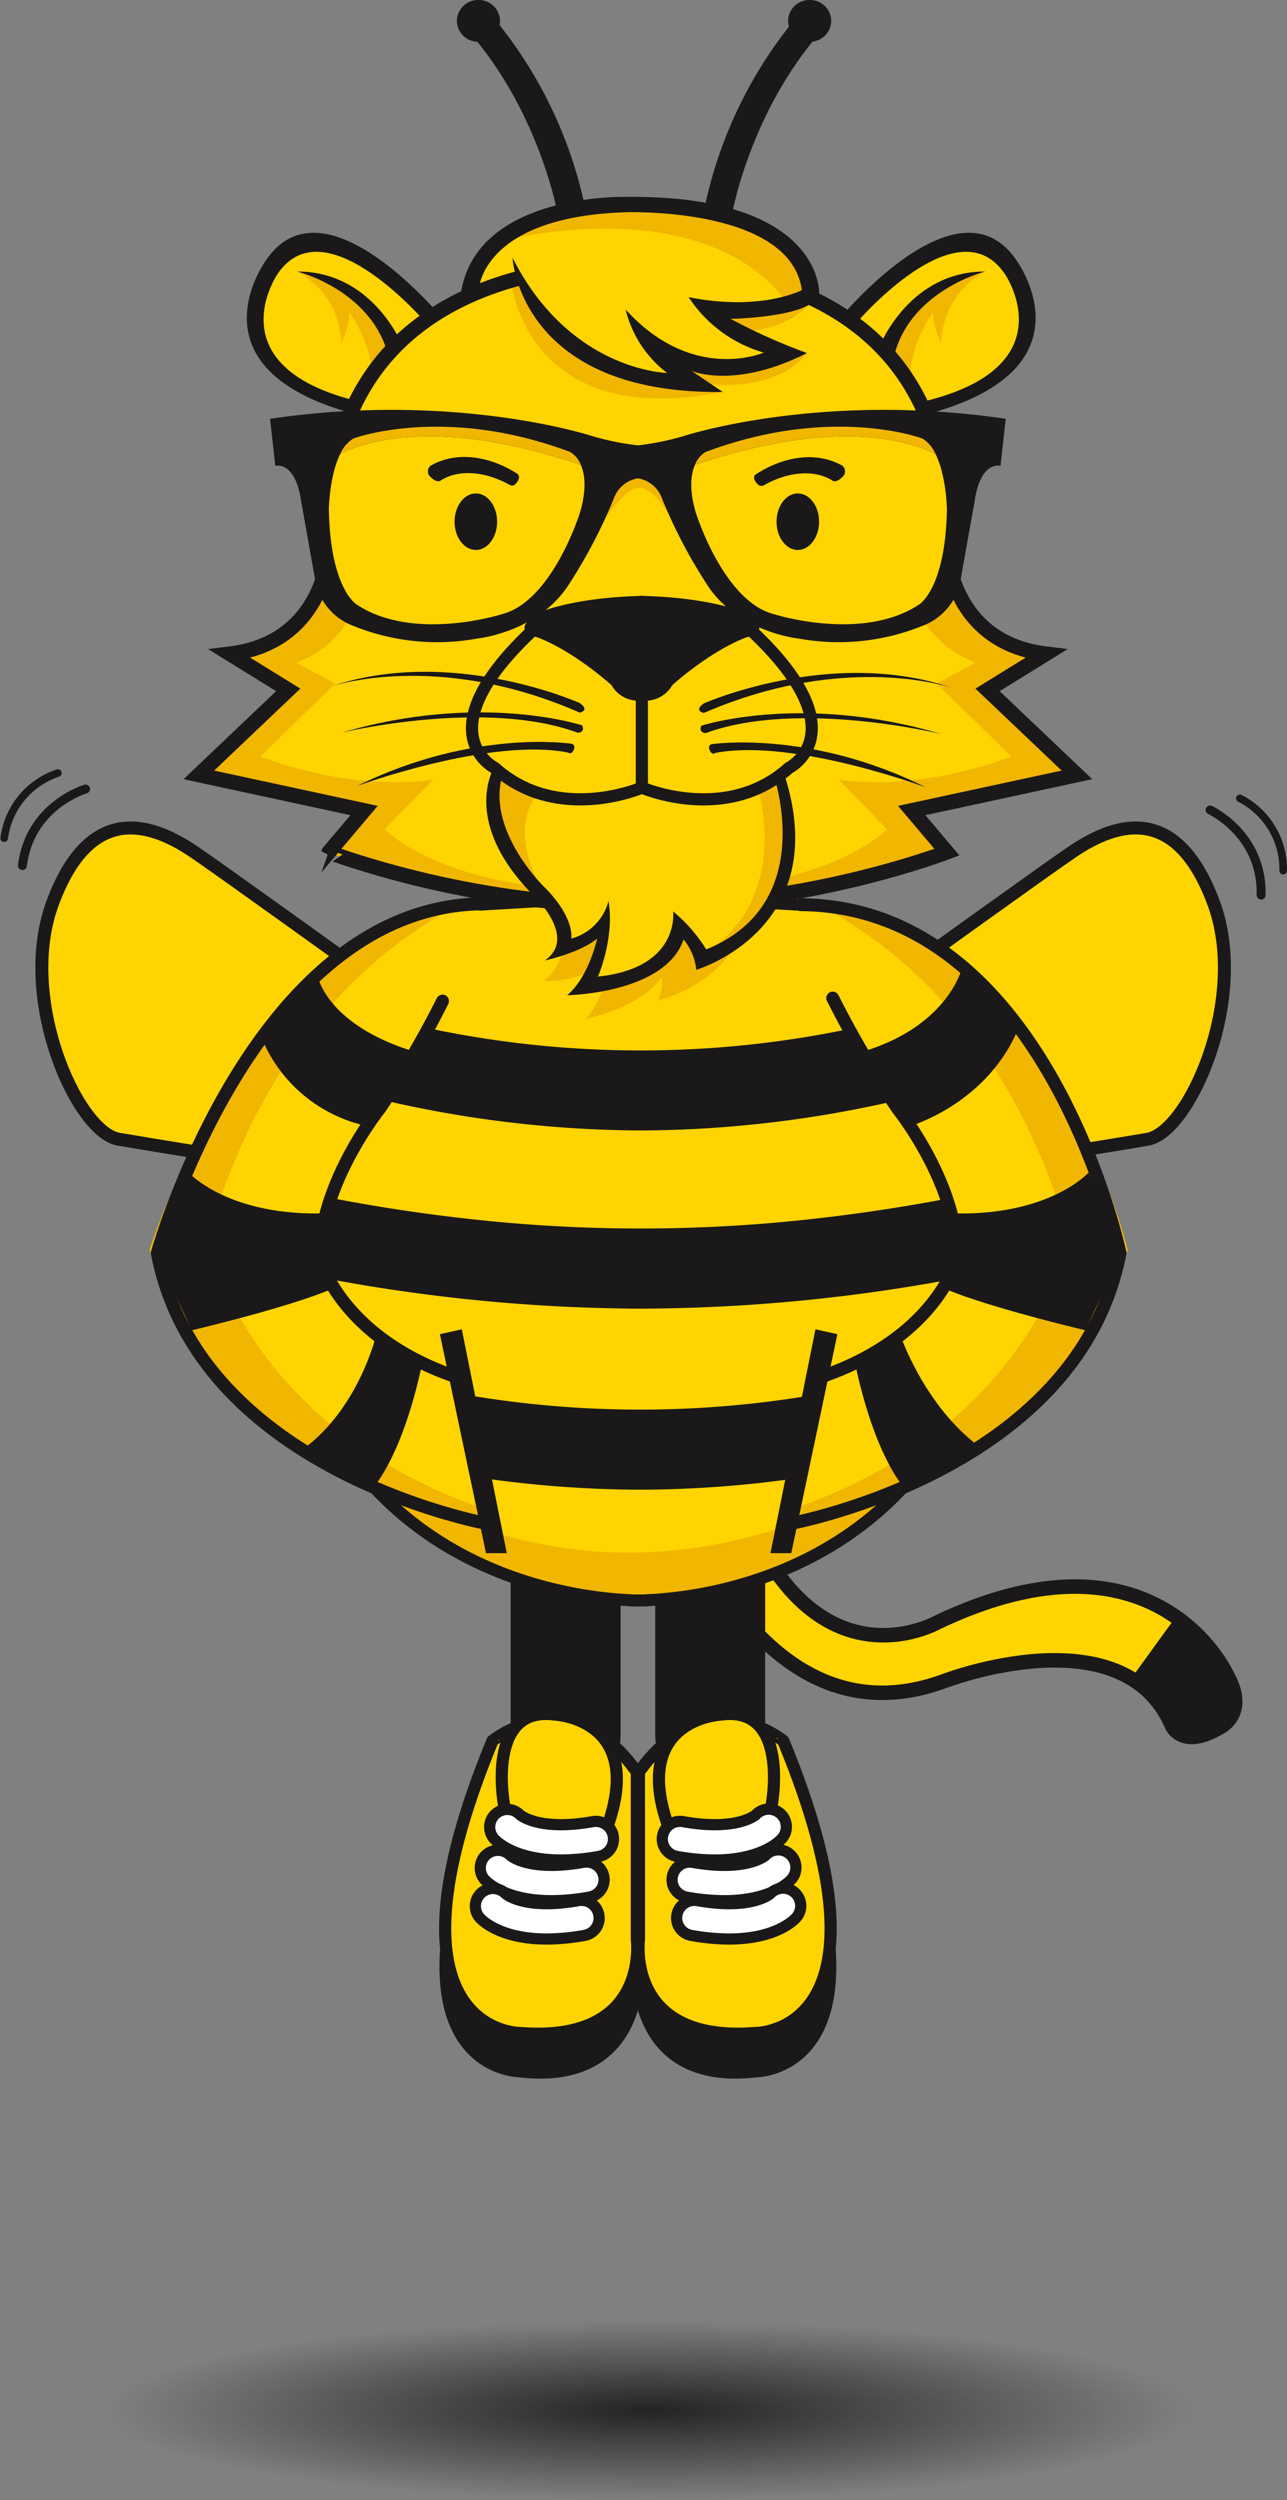 <svg xmlns="http://www.w3.org/2000/svg" xmlns:xlink="http://www.w3.org/1999/xlink" width="198.378" height="385.344" viewBox="0 0 198.378 385.344"><rect x="0" y="0" width="198.378" height="385.344" fill="#808080" stroke="none"/><defs><style>.a{mix-blend-mode:multiply;isolation:isolate;fill:url(#a);}.b,.d{fill:#ffd400;}.c,.f,.g,.i,.k,.l,.m,.o,.p,.r,.s{fill:none;}.c,.d,.f,.g,.i,.k,.l,.m,.o,.p,.r,.s{stroke:#1a1818;}.c,.f,.g,.i,.k,.l,.m,.o,.p,.s{stroke-linecap:round;stroke-linejoin:round;}.c{stroke-width:2.239px;}.d{stroke-width:2px;}.e{fill:#1a1818;}.f{stroke-width:1.899px;}.g{stroke-width:1.877px;}.h{fill:#fff69b;}.i{stroke-width:2.634px;}.j{fill:#fff;}.k{stroke-width:1.725px;}.l{stroke-width:1.377px;}.m{stroke-width:1.169px;}.n{fill:#f1b600;}.o{stroke-width:1.851px;}.p{stroke-width:1.988px;}.q{fill:#4d4c4c;}.r{stroke-width:2.289px;}.s{stroke-width:1.539px;}</style><radialGradient id="a" cx="0.5" cy="0.5" r="0.5" gradientUnits="objectBoundingBox"><stop offset="0" stop-color="#232323"/><stop offset="1" stop-color="#232323" stop-opacity="0"/></radialGradient></defs><g transform="translate(-307.348 -705.655)"><ellipse class="a" cx="85.175" cy="13.796" rx="85.175" ry="13.796" transform="translate(322.396 1063.408)"/><g transform="translate(308 706.425)"><path class="b" d="M0,0S13.02,54.277,46.436,42.042c0,0,27.607-10.667,35.138,6.9,0,0,1.568,3.609,7.214.316,0,0,4.708-2.041,1.256-8.159,0,0-10.824-24.16-44.55-8.157,0,0-24.786,14.275-34.512-32.942" transform="translate(98.433 216.305)"/><path class="c" d="M0,0S13.02,54.277,46.436,42.042c0,0,27.607-10.667,35.138,6.9,0,0,1.568,3.609,7.214.316,0,0,4.708-2.041,1.256-8.159,0,0-10.824-24.16-44.55-8.157,0,0-24.786,14.275-34.512-32.942" transform="translate(98.433 216.305)"/><path class="d" d="M93.879,54.29S30.752,8.628,23.422,3.663,7.227-3.3,1.692,11.471,5.426,46.837,11.8,47.966,91.553,60.878,91.553,60.878" transform="translate(5.801 126.846)"/><path class="d" d="M0,54.29S63.127,8.628,70.457,3.663s16.2-6.96,21.729,7.808-3.732,35.366-10.111,36.5S2.325,60.878,2.325,60.878" transform="translate(94.203 126.846)"/><path class="e" d="M0,28.564c0,2.608,1.433,4.72,3.2,4.72h8.649c1.765,0,3.2-2.112,3.2-4.72V4.715C15.041,2.11,13.61,0,11.845,0H3.2C1.433,0,0,2.11,0,4.715Z" transform="translate(79.008 238.142)"/><path class="f" d="M0,28.564c0,2.608,1.433,4.72,3.2,4.72h8.649c1.765,0,3.2-2.112,3.2-4.72V4.715C15.041,2.11,13.61,0,11.845,0H3.2C1.433,0,0,2.11,0,4.715Z" transform="translate(79.008 238.142)"/><path class="e" d="M29.491,4.8V30.626s.324,16.6-18.085,14.39c0,0-22.6,0-4.171-45.015,0,0,9.036,12.546,22.256,4.8" transform="translate(68.021 273.459)"/><path class="g" d="M29.491,4.8V30.626s.324,16.6-18.085,14.39c0,0-22.6,0-4.171-45.015C7.235,0,16.271,12.546,29.491,4.8Z" transform="translate(68.021 273.459)"/><path class="b" d="M29.549,8.008V33.835S31.717,49.886,11.464,48.23c0,0-22.736,0-4.171-45.021,0,0,11.826-9.778,22.256,4.8" transform="translate(67.963 264.344)"/><path class="g" d="M29.549,8.008V33.835S31.717,49.886,11.464,48.23c0,0-22.736,0-4.171-45.021C7.293,3.21,19.119-6.568,29.549,8.008Z" transform="translate(67.963 264.344)"/><path class="h" d="M0,0S3.322,3.687,13.655,1.843" transform="translate(76.062 287.11)"/><path class="i" d="M0,0S3.322,3.687,13.655,1.843" transform="translate(76.062 287.11)"/><path class="j" d="M11.017,7.8C3.883,7.8,1.054,4.935.7,4.538A2.719,2.719,0,0,1,4.672.829c.181.155,3.084,2.513,11.221,1.059a2.719,2.719,0,1,1,.956,5.353,32.944,32.944,0,0,1-5.832.557" transform="translate(73.345 284.389)"/><path class="k" d="M11.017,7.8C3.883,7.8,1.054,4.935.7,4.538A2.719,2.719,0,0,1,4.672.829c.181.155,3.084,2.513,11.221,1.059a2.719,2.719,0,1,1,.956,5.353A32.944,32.944,0,0,1,11.017,7.8Z" transform="translate(73.345 284.389)"/><path class="h" d="M0,0S3.32,3.693,13.652,1.846" transform="translate(75.327 293.01)"/><path class="i" d="M0,0S3.32,3.693,13.652,1.846" transform="translate(75.327 293.01)"/><path class="j" d="M11.016,7.8C3.882,7.8,1.057,4.935.7,4.536A2.718,2.718,0,0,1,4.67.825c.182.155,3.082,2.519,11.222,1.06a2.72,2.72,0,0,1,.958,5.356,33.537,33.537,0,0,1-5.834.555" transform="translate(72.608 290.294)"/><path class="k" d="M11.016,7.8C3.882,7.8,1.057,4.935.7,4.536A2.718,2.718,0,0,1,4.67.825c.182.155,3.082,2.519,11.222,1.06a2.72,2.72,0,0,1,.958,5.356A33.537,33.537,0,0,1,11.016,7.8Z" transform="translate(72.608 290.294)"/><path class="b" d="M.344,13.982S-2.5-1.347,8.165.1c0,0,13.742.578,8.293,16.775" transform="translate(76.688 263.397)"/><path class="g" d="M.344,13.982S-2.5-1.347,8.165.1c0,0,13.742.578,8.293,16.775" transform="translate(76.688 263.397)"/><path class="h" d="M0,0S3.321,3.692,13.653,1.843" transform="translate(77.541 280.835)"/><path class="i" d="M0,0S3.321,3.692,13.653,1.843" transform="translate(77.541 280.835)"/><path class="j" d="M11.016,7.8C3.882,7.8,1.057,4.939.7,4.541A2.72,2.72,0,0,1,4.675.829c.176.156,3.078,2.516,11.217,1.06a2.719,2.719,0,0,1,.958,5.354,33.189,33.189,0,0,1-5.834.555" transform="translate(74.822 278.114)"/><path class="k" d="M11.016,7.8C3.882,7.8,1.057,4.939.7,4.541A2.72,2.72,0,0,1,4.675.829c.176.156,3.078,2.516,11.217,1.06a2.719,2.719,0,0,1,.958,5.354A33.189,33.189,0,0,1,11.016,7.8Z" transform="translate(74.822 278.114)"/><path class="e" d="M15.042,28.564c0,2.608-1.435,4.72-3.2,4.72H3.2c-1.765,0-3.2-2.112-3.2-4.72V4.715C0,2.11,1.432,0,3.2,0h8.646c1.765,0,3.2,2.11,3.2,4.715Z" transform="translate(101.296 238.142)"/><path class="f" d="M15.042,28.564c0,2.608-1.435,4.72-3.2,4.72H3.2c-1.765,0-3.2-2.112-3.2-4.72V4.715C0,2.11,1.432,0,3.2,0h8.646c1.765,0,3.2,2.11,3.2,4.715Z" transform="translate(101.296 238.142)"/><path class="e" d="M0,4.8V30.626s-.326,16.6,18.084,14.39c0,0,22.6,0,4.172-45.015,0,0-9.037,12.546-22.256,4.8" transform="translate(97.833 273.459)"/><path class="g" d="M0,4.8V30.626s-.326,16.6,18.084,14.39c0,0,22.6,0,4.172-45.015C22.256,0,13.219,12.546,0,4.8Z" transform="translate(97.833 273.459)"/><path class="b" d="M.067,8.008V33.835S-2.1,49.886,18.151,48.23c0,0,22.738,0,4.172-45.021,0,0-11.825-9.778-22.256,4.8" transform="translate(97.766 264.344)"/><path class="g" d="M.067,8.008V33.835S-2.1,49.886,18.151,48.23c0,0,22.738,0,4.172-45.021C22.323,3.21,10.5-6.568.067,8.008Z" transform="translate(97.766 264.344)"/><path class="h" d="M13.654,0S10.332,3.687,0,1.843" transform="translate(105.628 287.11)"/><path class="i" d="M13.654,0S10.332,3.687,0,1.843" transform="translate(105.628 287.11)"/><path class="j" d="M8.072,7.8c7.135,0,9.964-2.863,10.321-3.26A2.718,2.718,0,0,0,14.42.829C14.238.984,11.337,3.342,3.2,1.888a2.719,2.719,0,0,0-.956,5.353A32.933,32.933,0,0,0,8.072,7.8" transform="translate(102.909 284.389)"/><path class="k" d="M8.072,7.8c7.135,0,9.964-2.863,10.321-3.26A2.718,2.718,0,0,0,14.42.829C14.238.984,11.337,3.342,3.2,1.888a2.719,2.719,0,0,0-.956,5.353A32.933,32.933,0,0,0,8.072,7.8Z" transform="translate(102.909 284.389)"/><path class="h" d="M13.654,0S10.333,3.693,0,1.846" transform="translate(106.364 293.01)"/><path class="i" d="M13.654,0S10.333,3.693,0,1.846" transform="translate(106.364 293.01)"/><path class="j" d="M8.075,7.8c7.132,0,9.958-2.861,10.318-3.26A2.719,2.719,0,0,0,14.419.825c-.18.155-3.081,2.519-11.222,1.06a2.72,2.72,0,0,0-.956,5.356A33.528,33.528,0,0,0,8.075,7.8" transform="translate(103.646 290.294)"/><path class="k" d="M8.075,7.8c7.132,0,9.958-2.861,10.318-3.26A2.719,2.719,0,0,0,14.419.825c-.18.155-3.081,2.519-11.222,1.06a2.72,2.72,0,0,0-.956,5.356A33.528,33.528,0,0,0,8.075,7.8Z" transform="translate(103.646 290.294)"/><path class="b" d="M17.392,13.982S20.236-1.347,9.573.1c0,0-13.744.578-8.3,16.775" transform="translate(100.919 263.397)"/><path class="g" d="M17.392,13.982S20.236-1.347,9.573.1c0,0-13.744.578-8.3,16.775" transform="translate(100.919 263.397)"/><path class="h" d="M13.653,0S10.332,3.692,0,1.843" transform="translate(104.15 280.835)"/><path class="i" d="M13.653,0S10.332,3.692,0,1.843" transform="translate(104.15 280.835)"/><path class="j" d="M8.072,7.8c7.135,0,9.958-2.859,10.317-3.257A2.72,2.72,0,0,0,14.412.829C14.236.986,11.334,3.346,3.2,1.889a2.719,2.719,0,0,0-.959,5.354A33.188,33.188,0,0,0,8.072,7.8" transform="translate(101.435 278.114)"/><path class="k" d="M8.072,7.8c7.135,0,9.958-2.859,10.317-3.257A2.72,2.72,0,0,0,14.412.829C14.236.986,11.334,3.346,3.2,1.889a2.719,2.719,0,0,0-.959,5.354A33.188,33.188,0,0,0,8.072,7.8Z" transform="translate(101.435 278.114)"/><path class="l" d="M9.73,0S1.149,2.486,0,11.8" transform="translate(2.805 120.843)"/><path class="m" d="M8.264,0A12.228,12.228,0,0,0,0,10.023" transform="translate(0 118.387)"/><path class="l" d="M0,0S8.114,3.737,7.863,13.12" transform="translate(185.87 124.072)"/><path class="m" d="M0,0A12.23,12.23,0,0,1,6.678,11.145" transform="translate(190.458 122.278)"/><g transform="translate(22.401 0)"><path class="b" d="M113.521,53.59S111.206,31.7,86.191,1.795L57.995.141V0L56.759.07,55.529,0V.141l-28.2,1.654C2.316,31.7,0,53.59,0,53.59c5.365,49.886,45.175,54.729,55.529,55.141v.025s.439.02,1.23.009c.8.012,1.235-.009,1.235-.009v-.025c10.356-.412,50.166-5.255,55.527-55.141" transform="translate(18.624 137.147)"/><path class="n" d="M0,0S26.7,23.908,66.768,10.516L88.135.181S75.946,23.347,37.89,20.993c0,0-27.544-1.448-37.89-20.993" transform="translate(31.32 223.95)"/><path class="o" d="M112.78,53.59S110.48,31.7,85.628,1.795L57.614.141V0L56.389.07,55.167,0V.141L27.15,1.795C2.3,31.7,0,53.59,0,53.59c5.33,49.886,44.878,54.729,55.167,55.141v.025s.436.02,1.222.009c.791.012,1.225-.009,1.225-.009v-.025C67.9,108.319,107.451,103.475,112.78,53.59Z" transform="translate(18.996 137.147)"/><path class="e" d="M19.355,5.624c.114-.166.226-.335.337-.5A32.037,32.037,0,0,0,22.411,0c.353.074.708.16,1.06.233A157.915,157.915,0,0,0,89.487.411C89.839.34,90.2.276,90.553.2a31.934,31.934,0,0,0,2.631,4.921q.23.348.467.7a33.771,33.771,0,0,0,4.556,5.294l-.008,0c-.406.095-.808.177-1.218.269a177.668,177.668,0,0,1-40.043,4.762A178.187,178.187,0,0,1,16.078,11.2c-.133-.032-.269-.057-.4-.088l-.8-.189a33.5,33.5,0,0,0,4.484-5.3m73.23,54.863-.185.956-1.27,6.539c-.4.082-.8.158-1.2.234a173.148,173.148,0,0,1-33.082,3.3,173.649,173.649,0,0,1-33.935-3.459c-.4-.083-.795-.154-1.2-.236l-1.273-6.563-.149-.766-1.128-5.821c.324.075.645.142.969.217a159.258,159.258,0,0,0,72.568.19c.325-.074.647-.143.971-.218Zm19.287-22.824a264.887,264.887,0,0,1-54.934,5.946A265.793,265.793,0,0,1,1.026,37.448C.685,37.375.342,37.292,0,37.221a34.921,34.921,0,0,1,1.276-6.026c.122-.4.25-.8.385-1.2a39.536,39.536,0,0,1,1.9-4.6c.357.077.715.163,1.068.238A268.261,268.261,0,0,0,32.524,30a237.7,237.7,0,0,0,48.83,0,268.933,268.933,0,0,0,26.985-4.175c.354-.075.71-.148,1.066-.223a39.538,39.538,0,0,1,1.812,4.4c.156.464.306.928.448,1.4a34.813,34.813,0,0,1,1.241,6.029c-.345.074-.692.161-1.035.23" transform="translate(18.792 157.326)"/><path class="b" d="M1.325,0S.543,7.295,16.837,32.405c0,0,9.192,11.391,9.209,22.972,0,0-3.093,12.758-22.266,18.778L0,96.414s44.649-7.971,51.109-41.748c0,0-14.782-47.613-49.784-54.667" transform="translate(98.475 137.706)"/><path class="n" d="M1.41,0S31.095,10.884,42.443,52.643c0,0-5.555,28.346-42,41.252L0,97.186s40.369-8.1,51.431-43.028c0,0-12.079-50.467-50.021-54.158" transform="translate(99.341 137.706)"/><path class="e" d="M14.681,0S12.719,8.718,0,12.8L6.611,24.483S18.975,20.972,23.616,8.708Z" transform="translate(110.585 148.32)"/><path class="e" d="M21.839,0S15.7,6.851.372,6.262l1.477,6.851L0,18.012S5.108,20.382,21.358,24.3l5.55-11.9Z" transform="translate(122.897 179.97)"/><path class="e" d="M6.885,0S10.609,11,19.1,17.248l-11.7,6.2S3.011,18.74,0,4.687Z" transform="translate(108.809 204.952)"/><path class="p" d="M1.928,0C39.845.273,51.109,53.7,51.109,53.7,44.649,87.475,0,95.446,0,95.446L3.78,73.187c19.173-6.02,22.266-18.778,22.266-18.778-.016-11.58-9.209-22.972-9.209-22.972A151.615,151.615,0,0,1,6.831,14.392" transform="translate(98.475 138.674)"/><path class="b" d="M49.78,0s.786,7.295-15.507,32.405c0,0-9.192,11.391-9.214,22.972,0,0,3.1,12.758,22.267,18.778l3.784,22.259S6.461,88.443,0,54.667C0,54.667,14.779,7.053,49.78,0" transform="translate(1.189 137.706)"/><path class="n" d="M50.024,0S20.333,10.884,8.984,52.643c0,0,5.554,28.346,42,41.252l.443,3.291S11.063,89.084,0,54.158C0,54.158,15.259,5.308,50.024,0" transform="translate(0 137.706)"/><path class="e" d="M8.939,0s1.47,7.1,14.19,11.187L16.522,22.866A22.726,22.726,0,0,1,0,8.708Z" transform="translate(17.055 149.937)"/><path class="e" d="M5.072,0S11.209,6.851,26.54,6.262l-1.476,6.851,1.844,4.9S21.8,20.382,5.556,24.3L0,12.4Z" transform="translate(0.963 179.97)"/><path class="e" d="M11.139,0S8.495,11,0,17.248l10.852,5.841s4.394-4.708,7.409-18.761Z" transform="translate(23.704 205.311)"/><path class="p" d="M43.97,14.993a151.907,151.907,0,0,1-9.7,16.581S25.08,42.966,25.059,54.546c0,0,3.1,12.758,22.267,18.778l3.784,22.259S6.461,87.612,0,53.835C0,53.835,14.9.2,50.343,0" transform="translate(1.189 138.537)"/><path class="n" d="M2.46,6.941S3.689,9.951,0,13.095c0,0,6.705.523,10.06-4.059,0,0-.334,6.416-3.69,9.951,0,0,8.83-1.833,11.735-6.546a6.6,6.6,0,0,1-.561,3.665S31.741,12.834,31.069,0" transform="translate(60.846 137.298)"/><path class="e" d="M3.376,0,0,.749,7.105,34.5h3.206Z" transform="translate(44.753 204.12)"/><path class="e" d="M10.312.749,6.932,0,0,34.5H3.206Z" transform="translate(95.709 204.12)"/><path class="b" d="M10.669,26.668S40.12,19.771,23.027.918c0,0-9.068-5.9-23.027,12.212" transform="translate(106.98 37.087)"/><path class="n" d="M14.981,0A12.832,12.832,0,0,0,8.208,11.013,11.032,11.032,0,0,1,6.942,6.318s-4.1,5.448-3.47,11.508L0,13.286S2.5.5,14.981,0" transform="translate(113.82 41.078)"/><path class="b" d="M12.471,12.486H1.48L0,10.335S1.083-2.011,12.471.284" transform="translate(49.728 34.276)"/><path class="b" d="M17.694,26.668S-11.761,19.771,5.336.918c0,0,9.07-5.9,23.024,12.212" transform="translate(16.222 37.087)"/><path class="n" d="M0,0A12.837,12.837,0,0,1,6.773,11.013,11.046,11.046,0,0,0,8.037,6.318s4.1,5.448,3.469,11.508l3.473-4.541S12.481.5,0,0" transform="translate(22.766 41.078)"/><path class="e" d="M3.066,4.082S-10.547,22.116,19.595,28.645L30.616,13.719S12.221-9.055,3.066,4.082m19.246,19.2a17.594,17.594,0,0,0-.12-2.194l-3.818,5.17C-5.387,21.106,4.72,6.379,4.72,6.379c7.419-11.054,23.363,8.028,23.363,8.028l-3.731,3.748c.045.113.07.18.07.18Z" transform="translate(14.992 35.111)"/><path class="q" d="M0,2.929A17.579,17.579,0,0,1,.12,5.123L2.229.18S2.2.113,2.159,0Z" transform="translate(37.184 53.266)"/><path class="e" d="M0,0S13.062,3.247,14.419,15.117l2.157-2.929C15.989,10.692,11.386,0,0,0" transform="translate(22.766 41.078)"/><path class="e" d="M0,13.72,11.023,28.645c30.14-6.527,16.53-24.563,16.53-24.563C18.4-9.055,0,13.72,0,13.72m6.194,4.615s.024-.067.072-.18L2.534,14.407S18.477-4.675,25.9,6.379c0,0,10.106,14.728-13.654,19.877L8.427,21.084a17.58,17.58,0,0,0-.12,2.194Z" transform="translate(105.956 35.111)"/><path class="q" d="M2.233,2.929a17.576,17.576,0,0,0-.12,2.194L0,.18S.024.113.072,0Z" transform="translate(112.15 53.266)"/><path class="e" d="M16.579,0S3.514,3.247,2.16,15.117L0,12.188C.586,10.692,5.187,0,16.579,0" transform="translate(112.222 41.078)"/><path class="b" d="M135.347,78.548l-13.776-13.1,8.988-5.553c-14.726-1.8-15.249-16.012-15.249-16.012C117.177-1.772,71.988-.189,67.675.069c-4.312-.258-49.5-1.841-47.638,43.814,0,0-.52,14.208-15.248,16.012l8.987,5.553L0,78.548l25.467,5.494-5.43,6.42S41.515,98.7,65.82,98.58l1.524,1.1v.478l.331-.238.33.238v-.478l1.525-1.1c24.3.123,45.779-8.119,45.779-8.119l-5.428-6.42Z" transform="translate(7.598 40.116)"/><path class="n" d="M23.143,4.838a15.076,15.076,0,0,1-8.161,6.743l6.028,3.234L9.478,26.048s13.307,5.444,26.613,3.574l-7.452,7.656s6.549,6.728,23.055,8.728l2.139,2.338s-25.364-3.69-33.8-7.548l5.43-6.42L0,28.882,13.027,16.007,4.79,10.229S16,7.321,18.661,0" transform="translate(7.598 89.781)"/><path class="n" d="M0,0S2.3,22.761,32.553,16.741l-4.741-1.552s11.657,2.489,17.366-4.028c.12-.137.235-.277.348-.419,0,0-7.871.234-11.329-3.086,0,0,8.248-.126,11.709-4.595l-5.721.254L33.93,4.337,30.2,3.443,37.125,8.3l3.856,1.786L42.445,11.1l-3.191,1.657-3.86.764-5.988-.508-4.527-1.15c-2.391-1.532-.13,1.915-.13,1.915l3.194,2.17-3.725-.764L17.3,13.656,9.712,9.315,2.528.889" transform="translate(55.796 42.903)"/><path class="n" d="M30.4,3.762a16.255,16.255,0,0,0,8.444,7.1L32.819,14.1,44.35,25.331s-13.307,5.444-26.61,3.574l7.45,7.656s-6.55,6.728-23.055,8.728L0,47.627s25.362-3.69,33.8-7.548l-5.432-6.42,25.469-5.494L40.8,15.29,49.04,9.512S38.479,7.32,35.82,0" transform="translate(88.498 90.498)"/><path class="n" d="M0,15.318S5.321,4.853,8.647,4.469c0,0,2.528-1.148,7.052,8.039L12.906,2.043,7.714,0,3.591,2.043" transform="translate(66.576 69.961)"/><path class="r" d="M135.347,78.548l-13.776-13.1,8.988-5.553c-14.726-1.8-15.249-16.012-15.249-16.012C117.177-1.772,71.988-.189,67.675.069c-4.312-.258-49.5-1.841-47.638,43.814,0,0-.52,14.208-15.248,16.012l8.987,5.553L0,78.548l25.467,5.494-5.43,6.42S41.515,98.7,65.82,98.58l1.524,1.1v.478l.331-.238.33.238v-.478l1.525-1.1c24.3.123,45.779-8.119,45.779-8.119l-5.428-6.42Z" transform="translate(7.598 40.116)"/><path class="b" d="M2.379,1.788S-5.248,10.47,6.813,22.723c0,0,6.388,6.637,4.171,9.953,0,0,5.591-1.7,6.742-5.192,0,0-.56,7.831-2.985,10.724,0,0,13.719-1.189,14.427-10.127,0,0,3.285,2.9,3.464,5.872,0,0,15.43-4.681,13.659-21.1,0,0,.975-10.3-7.631-12.851" transform="translate(52.479 113.063)"/><path class="b" d="M3.26,2.567,0,8.372s2.437,15.574,26.544,19.6l-4.791-6.591s9.771,7.119,19.268,1.866L28.8,16.171S41.3,18.395,45.631,13.288c0,0-3.252-20.3-42.371-10.721" transform="translate(55.951 30.592)"/><path class="n" d="M0,5.759S29.626-1.9,42.93,15.123l3.495-1.661S46.48-2.408,13.48.314" transform="translate(55.156 30.419)"/><path class="e" d="M63.834,4.012A42.038,42.038,0,0,1,56.7,5.47a42.087,42.087,0,0,1-7.141-1.457S28.653-2.849,0,1.373L.8,8.626s3.081-.863,3.987,5.439L7.083,26.946a9.336,9.336,0,0,0,5.872,6.394,34.406,34.406,0,0,0,19.007,1.9s8.993-.9,13.826-7.931a79.223,79.223,0,0,0,7.158-13.562,4.782,4.782,0,0,1,3.75-3.2,4.775,4.775,0,0,1,3.749,3.2A79.262,79.262,0,0,0,67.6,27.308c4.835,7.031,13.828,7.931,13.828,7.931a34.4,34.4,0,0,0,19-1.9,9.346,9.346,0,0,0,5.872-6.394L108.6,14.065c.908-6.3,3.989-5.439,3.989-5.439l.8-7.253C84.739-2.849,63.834,4.012,63.834,4.012" transform="translate(18.578 62.406)"/><path class="b" d="M1.763,2.682C.082,6.033,0,11.212,0,11.212c.211,12.313,4.288,14.7,4.288,14.7,8.76,5.818,22.291,1.517,22.291,1.517,7.862-1.918,12.126-15.665,12.126-15.665,1.078-3.657.754-5.961.139-7.373C17.105-3.022,5.6.775,1.763,2.682" transform="translate(27.635 66.494)"/><path class="n" d="M37.082,5.885A4.029,4.029,0,0,0,35.448,3.9C15.939-3.435,2.009,1.825,2.009,1.825A5.352,5.352,0,0,0,0,4.176c3.842-1.907,15.341-5.7,37.082,1.709" transform="translate(29.398 64.999)"/><path class="b" d="M37.647,2.682c1.681,3.351,1.761,8.529,1.761,8.529-.208,12.313-4.285,14.7-4.285,14.7-8.76,5.818-22.291,1.517-22.291,1.517C4.972,25.511.706,11.764.706,11.764-.372,8.107-.047,5.8.566,4.391,22.308-3.022,33.807.775,37.647,2.682" transform="translate(83.497 66.494)"/><path class="n" d="M0,5.885A4.025,4.025,0,0,1,1.638,3.9c19.5-7.338,33.432-2.078,33.432-2.078a5.342,5.342,0,0,1,2.012,2.351C33.24,2.269,21.741-1.527,0,5.885" transform="translate(84.063 64.999)"/><path class="e" d="M8.082,9.388s1,21.064,32.4,20.681c0,0-3.648-2.491-4.854-3.257,0,0,6.651,2.938,17.827-2.742A92.037,92.037,0,0,1,41.679,18.8s13.338-.224,13.658-4.053c0,0,.448-15.125-29.954-14.743,0,0-23.948-.633-25.382,15.9l2.915-1.79S3.459,3.725,23.576,2.46c.625-.038,1.274-.069,1.938-.089,0,0,25.392-.893,27.163,12,0,0-6.275,3.318-17.454,1.083A20.673,20.673,0,0,0,46.8,24s-10.913,4.789-21.289-6.637A17.457,17.457,0,0,0,31.9,27.132S16.93,26.875,8.082,9.388" transform="translate(47.869 29.576)"/><path class="n" d="M7.05,4.266s-4.575,4.482.564,14.067c0,0-10.072-7.19-7.047-18.333" transform="translate(52.662 117.595)"/><path class="n" d="M8.687,2.69S13.448,19.532,0,27.415c0,0,18.677-3.942,11.486-27.415" transform="translate(85.301 118.816)"/><path class="e" d="M1.409.691S-4.365,9.184,7.466,21c0,0,6.632,6.336,1.559,9.827,0,0,5.332-1.131,8.064-3.376,0,0-1.238,5.869-4.618,8.737,0,0,15.1-.231,17.938-8.6a8.6,8.6,0,0,1,1.952,4.678S54.91,25.661,45.184,0L43.959,1.149S51.827,21.873,33.9,29.125a23.856,23.856,0,0,0-5.1-5.854S29.949,32,17.213,33.307c0,0,2.6-5.968,1.626-11.642A8.1,8.1,0,0,1,13.1,27.454s.623-3.225-4.282-8.071c0,0-9.5-9.3-6.007-18.027,0,0,.789-1.66-1.4-.665" transform="translate(51.902 116.441)"/><path class="b" d="M26.184,10.636V23.778s-12.978,5.653-22.66-3.034c0,0-10.764-5.339,5.332-20.744" transform="translate(49.703 96.851)"/><path class="g" d="M26.184,10.636V23.778s-12.978,5.653-22.66-3.034c0,0-10.764-5.339,5.332-20.744" transform="translate(49.703 96.851)"/><path class="b" d="M0,10.636V23.778s12.982,5.653,22.658-3.034c0,0,10.766-5.339-5.33-20.744" transform="translate(75.884 96.851)"/><path class="g" d="M0,10.636V23.778s12.982,5.653,22.658-3.034c0,0,10.766-5.339-5.33-20.744" transform="translate(75.884 96.851)"/><path class="e" d="M38.409,4.828S18.684-4.052,0,2.274C0,2.274,16.348-3.4,38.4,6.3c0,0,1.611-.324.005-1.47" transform="translate(27.918 102.774)"/><path class="e" d="M36.981,2S21.441-3.161,0,3.1c0,0,22.037-5.276,36.32.044,0,0,1.2-.049.661-1.143" transform="translate(29.69 109.032)"/><path class="e" d="M32.506,1.637C20.487-.737,0,6.785,0,6.785,17.919-2.048,32.989.276,32.989.276Z" transform="translate(32 113.583)"/><path class="e" d="M.712,0s.717.064.415.875c0,0-.327.92-.9.485C-.49.813.712,0,.712,0" transform="translate(64.277 113.859)"/><path class="e" d="M.718,4.7S20.492-4.072,39.147,2.352c0,0-16.326-5.766-38.433,3.822,0,0-1.609-.331,0-1.473" transform="translate(84.712 102.95)"/><path class="e" d="M.139,1.917S15.714-3.161,37.114,3.212c0,0-22.007-5.4-36.32-.148,0,0-1.191-.055-.655-1.147" transform="translate(84.925 109.163)"/><path class="e" d="M.472,1.613C12.5-.7,32.947,6.93,32.947,6.93,15.083-2,0,.253,0,.253Z" transform="translate(86.734 113.667)"/><path class="e" d="M.5,0S-.225.052.071.87c0,0,.331.92.9.491C1.692.819.5,0,.5,0" transform="translate(86.235 113.92)"/><path class="e" d="M2.46,2.49c-5.242,3.032-.476,3.9-.476,3.9C7.7,8.563,13.417,13.767,13.417,13.767a4.749,4.749,0,0,0,5.068,2.306V0C7.724.194,2.46,2.49,2.46,2.49" transform="translate(57.787 91.068)"/><path class="e" d="M16.025,2.49c5.242,3.032.481,3.9.481,3.9C10.787,8.563,5.072,13.767,5.072,13.767A4.754,4.754,0,0,1,0,16.073V0C10.759.194,16.025,2.49,16.025,2.49" transform="translate(75.499 91.068)"/><path class="e" d="M6.56,4.358c0,2.4-1.47,4.356-3.28,4.356S0,6.761,0,4.358,1.466,0,3.279,0,6.56,1.952,6.56,4.358" transform="translate(47.014 75.284)"/><path class="e" d="M0,4.358c0,2.4,1.468,4.356,3.277,4.356s3.28-1.953,3.28-4.356S5.09,0,3.277,0,0,1.952,0,4.358" transform="translate(96.643 75.284)"/><path class="e" d="M13.656,29.673C13.631,29.517,10.781,14.089,0,1.733L2.158,0A66.75,66.75,0,0,1,16.432,29.221Z" transform="translate(49.925 2.031)"/><path class="s" d="M13.656,29.673C13.631,29.517,10.781,14.089,0,1.733L2.158,0A66.75,66.75,0,0,1,16.432,29.221Z" transform="translate(49.925 2.031)"/><path class="e" d="M5.109,2.451A2.5,2.5,0,0,1,2.556,4.9,2.5,2.5,0,0,1,0,2.451,2.5,2.5,0,0,1,2.556,0,2.5,2.5,0,0,1,5.109,2.451" transform="translate(48.14 0)"/><path class="s" d="M5.109,2.451A2.5,2.5,0,0,1,2.556,4.9,2.5,2.5,0,0,1,0,2.451,2.5,2.5,0,0,1,2.556,0,2.5,2.5,0,0,1,5.109,2.451Z" transform="translate(48.14 0)"/><path class="e" d="M2.774,29.673C2.8,29.517,5.649,14.089,16.43,1.733L14.274,0A66.791,66.791,0,0,0,0,29.221Z" transform="translate(86.338 2.031)"/><path class="s" d="M2.774,29.673C2.8,29.517,5.649,14.089,16.43,1.733L14.274,0A66.791,66.791,0,0,0,0,29.221Z" transform="translate(86.338 2.031)"/><path class="e" d="M5.11,2.451A2.5,2.5,0,0,1,2.556,4.9,2.5,2.5,0,0,1,0,2.451,2.5,2.5,0,0,1,2.556,0,2.5,2.5,0,0,1,5.11,2.451" transform="translate(99.192 0)"/><path class="s" d="M5.11,2.451A2.5,2.5,0,0,1,2.556,4.9,2.5,2.5,0,0,1,0,2.451,2.5,2.5,0,0,1,2.556,0,2.5,2.5,0,0,1,5.11,2.451Z" transform="translate(99.192 0)"/><g transform="translate(42.911 69.663)"><g transform="translate(0 0)"><path class="e" d="M1.869,3.681c-.362.227-.965-.094-1.5-.627h0A1.11,1.11,0,0,1,.438,1.333h0C4.828-1.159,9.993.2,13.593,2.479c.495.26.6.688.194,1.327h0c-.409.639-.791.71-1.231.482h0C9.143,2.363,4.865,1.714,1.869,3.681Z"/></g></g><g transform="translate(93.177 69.697)"><g transform="translate(0 0)"><path class="e" d="M13.584,1.3a1.11,1.11,0,0,1,.065,1.721h0c-.53.534-1.133.855-1.5.627h0C9.14,1.709,4.894,2.391,1.511,4.332c-.438.227-.868.08-1.276-.559h0c-.409-.639-.254-.991.238-1.249h0C4.043.232,9.177-1.164,13.584,1.3Z"/></g></g></g><path class="e" d="M6.924,0,0,9.553a10.421,10.421,0,0,1,4.569,4.595c2.052,3.6,4.857,6.089,8.805,3.4s3.545-6.782,1.474-9.846S6.924,0,6.924,0Z" transform="translate(173.676 248.433)"/></g></g></svg>